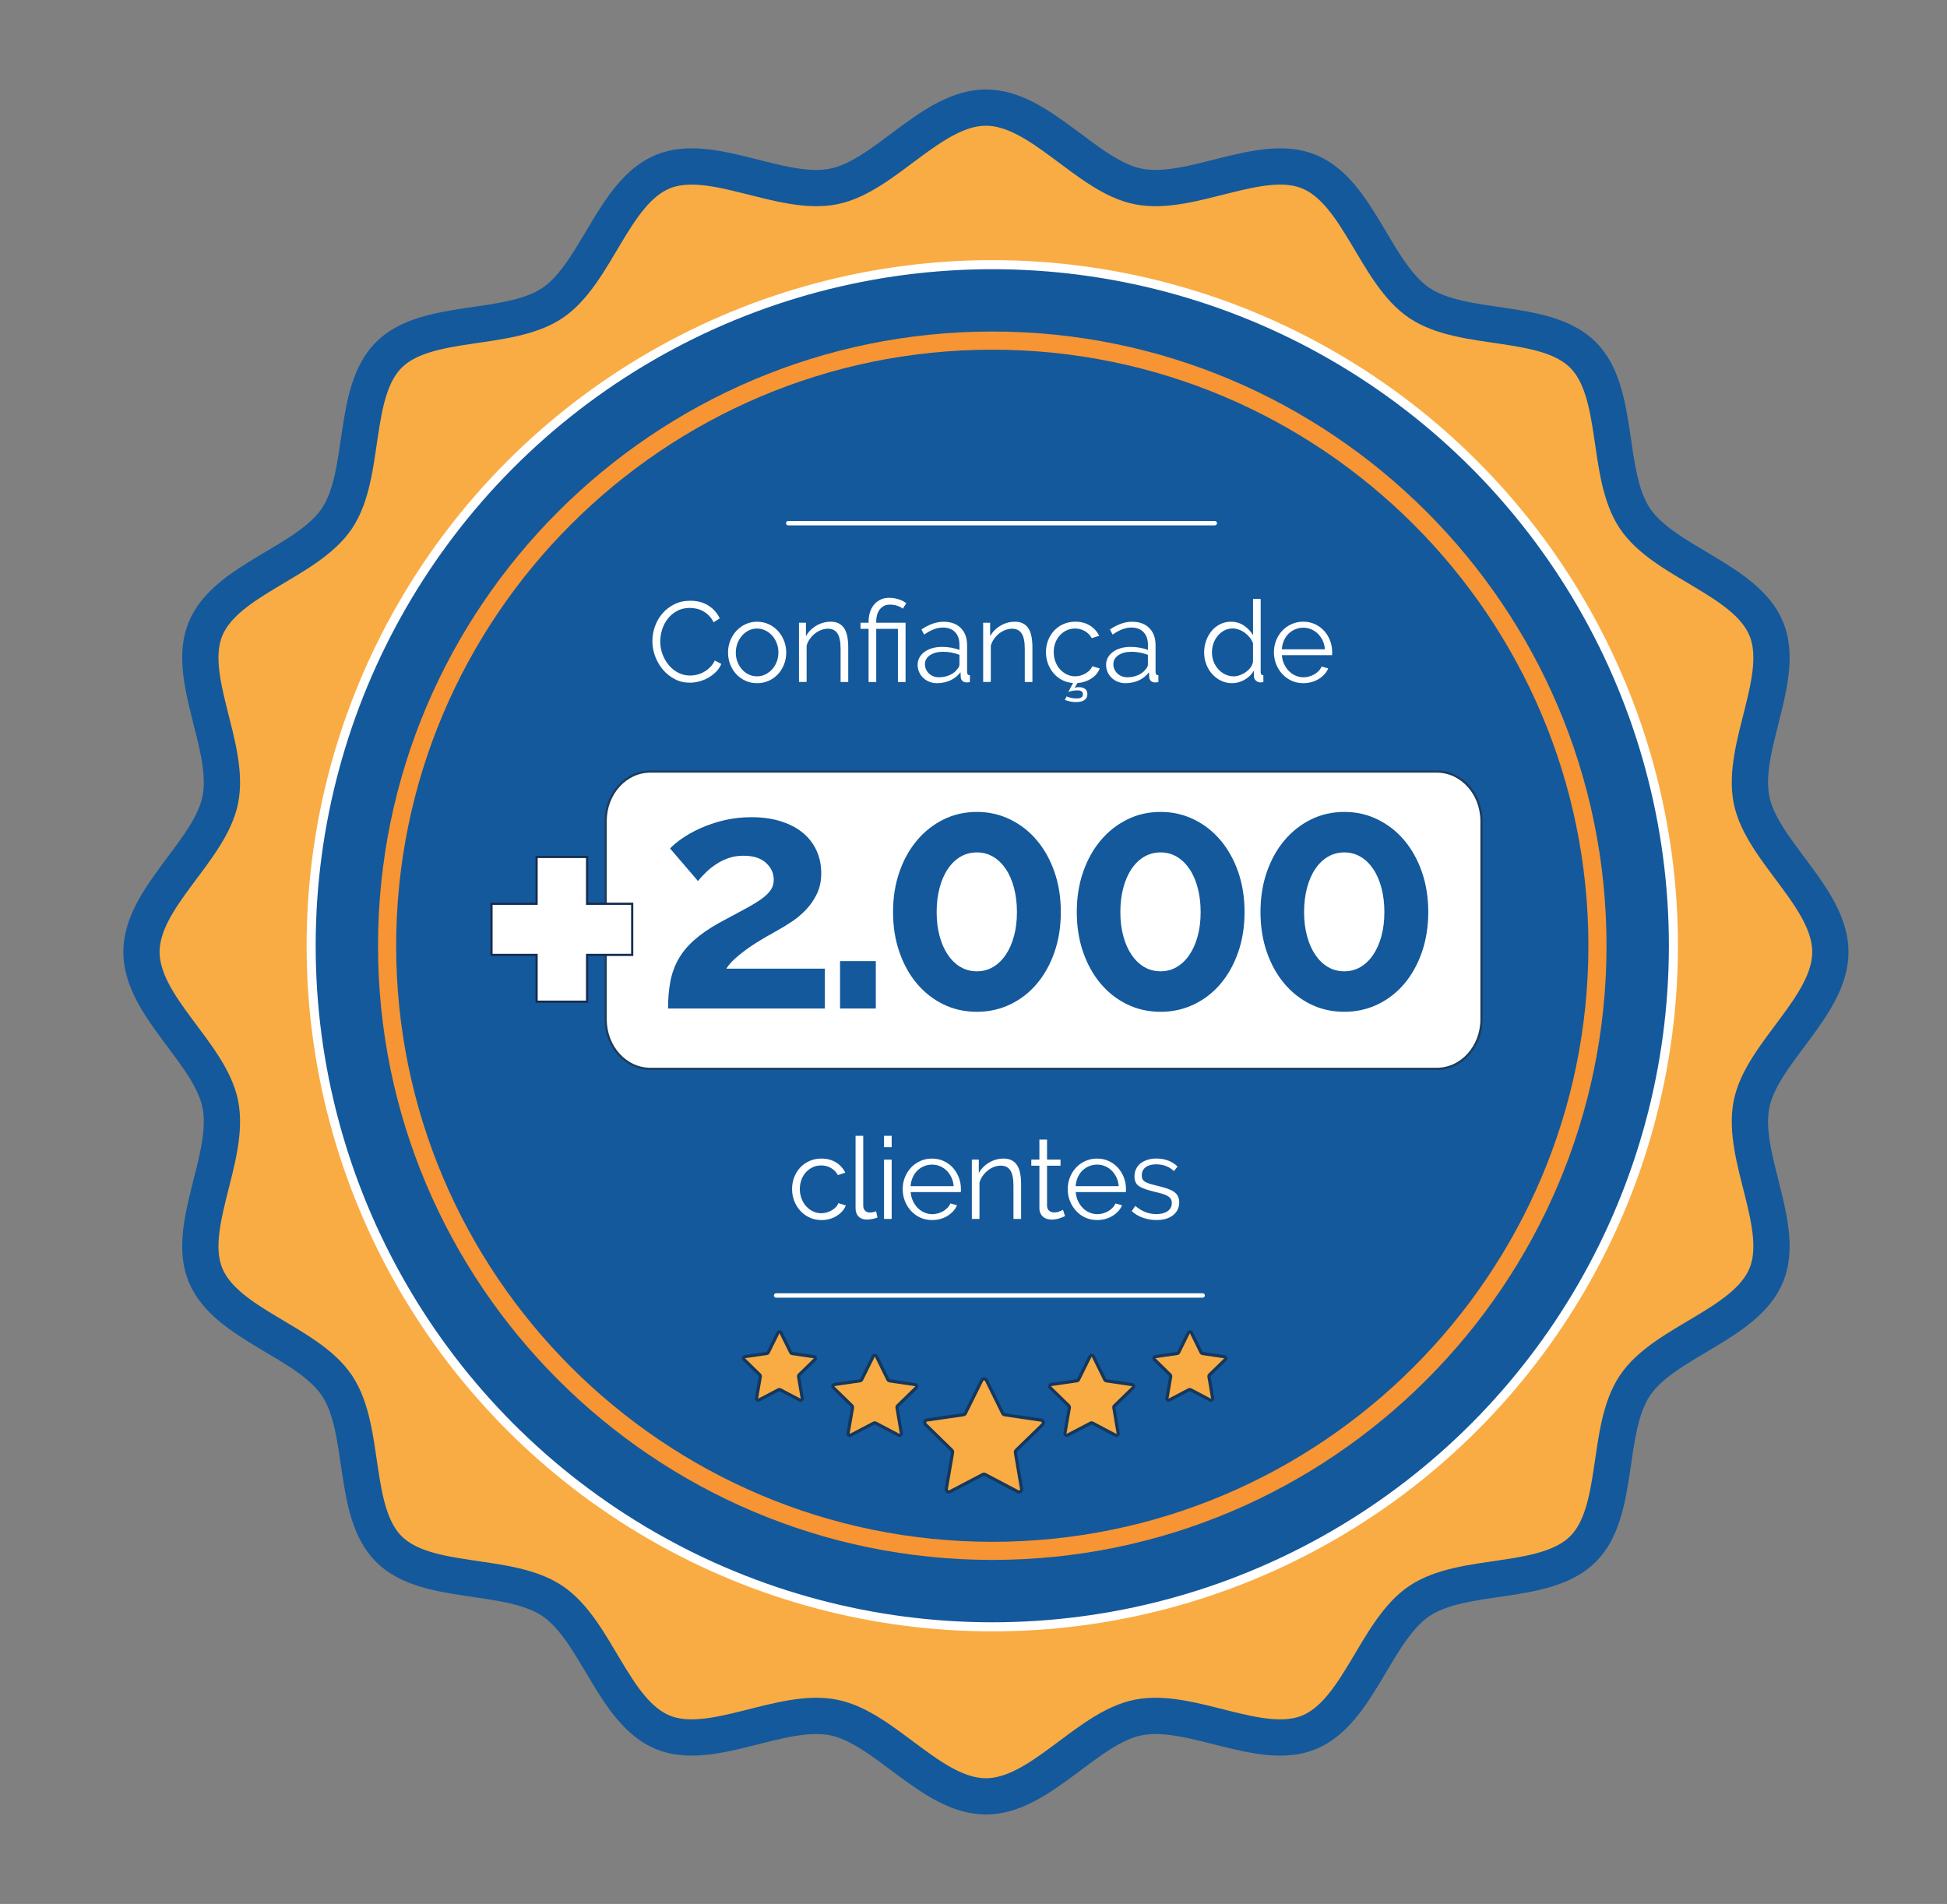 <svg xmlns="http://www.w3.org/2000/svg" xmlns:xlink="http://www.w3.org/1999/xlink" id="Layer_1" x="0px" y="0px" viewBox="0 0 608.68 595.28" style="enable-background:new 0 0 608.68 595.28;" xml:space="preserve"><rect x="0" y="0" width="608.68" height="595.28" fill="#808080" stroke="none"/><style type="text/css">	.st0{fill:#F9AC43;}	.st1{fill:none;stroke:#14599B;stroke-width:11.339;stroke-miterlimit:10;}	.st2{fill:#14599B;stroke:#FFFFFF;stroke-width:2.835;stroke-miterlimit:10;}	.st3{fill-rule:evenodd;clip-rule:evenodd;fill:#FFFFFF;}	.st4{fill:none;stroke:#1B3D5F;stroke-width:0.686;stroke-miterlimit:8;}	.st5{fill:#F79433;}	.st6{fill:none;stroke:#FFFFFF;stroke-width:2.126;stroke-miterlimit:10;}	.st7{fill:#F9AC43;stroke:#14375E;stroke-width:0.992;stroke-miterlimit:10;}	.st8{clip-path:url(#SVGID_00000037656575288919216730000007197204544292393615_);}	.st9{fill:#FFFFFF;}	.st10{clip-path:url(#SVGID_00000160189747136281399390000012054282927106548384_);}	.st11{clip-path:url(#SVGID_00000083074977506054830600000000971399992749452935_);}	.st12{clip-path:url(#SVGID_00000033338327992063952360000010427577630682681002_);}	.st13{clip-path:url(#SVGID_00000174575567125587590490000001191042055561965205_);}	.st14{fill:#13599B;}			.st15{clip-path:url(#SVGID_00000090258249505908649240000012212666524892349574_);fill-rule:evenodd;clip-rule:evenodd;fill:#FFFFFF;}			.st16{clip-path:url(#SVGID_00000090258249505908649240000012212666524892349574_);fill:none;stroke:#162C51;stroke-width:0.686;stroke-miterlimit:8;}	.st17{clip-path:url(#SVGID_00000090258249505908649240000012212666524892349574_);}			.st18{clip-path:url(#SVGID_00000167366286685304802940000007114204424423925376_);fill:none;stroke:#FFFFFF;stroke-width:1.371;stroke-linecap:round;stroke-miterlimit:8;}	.st19{clip-path:url(#SVGID_00000167366286685304802940000007114204424423925376_);}			.st20{clip-path:url(#SVGID_00000036950782665588827000000009166466083407570582_);fill:none;stroke:#FFFFFF;stroke-width:1.371;stroke-linecap:round;stroke-miterlimit:8;}</style><g>	<path class="st0" d="M572.22,297.64c0,16.96-21.48,31.59-24.66,47.62c-3.27,16.52,10.92,38.24,4.62,53.43  c-6.41,15.46-31.87,20.76-41.07,34.5c-9.27,13.85-4.48,39.38-16.22,51.12c-11.74,11.74-37.27,6.95-51.12,16.22  c-13.74,9.2-19.04,34.66-34.5,41.07c-15.2,6.3-36.91-7.89-53.43-4.62c-16.03,3.17-30.66,24.66-47.62,24.66  c-16.96,0-31.59-21.48-47.62-24.66c-16.52-3.27-38.24,10.92-53.43,4.62c-15.46-6.41-20.76-31.87-34.5-41.07  c-13.85-9.27-39.38-4.48-51.12-16.22c-11.74-11.74-6.95-37.27-16.22-51.12c-9.2-13.74-34.66-19.04-41.07-34.5  c-6.3-15.2,7.89-36.91,4.62-53.43c-3.17-16.03-24.66-30.66-24.66-47.62c0-16.96,21.48-31.59,24.66-47.62  c3.27-16.52-10.92-38.24-4.62-53.43c6.41-15.46,31.87-20.76,41.07-34.5c9.27-13.85,4.48-39.38,16.22-51.12  c11.74-11.74,37.27-6.95,51.12-16.22c13.74-9.2,19.04-34.66,34.5-41.07c15.2-6.3,36.91,7.89,53.43,4.62  c16.03-3.17,30.66-24.66,47.62-24.66c16.96,0,31.59,21.48,47.62,24.66c16.52,3.27,38.24-10.92,53.43-4.62  c15.46,6.41,20.76,31.87,34.5,41.07c13.85,9.27,39.38,4.48,51.12,16.22c11.74,11.74,6.95,37.27,16.22,51.12  c9.2,13.74,34.66,19.04,41.07,34.5c6.3,15.2-7.89,36.91-4.62,53.43C550.73,266.04,572.22,280.68,572.22,297.64z"></path>	<path class="st1" d="M572.22,297.64c0,16.96-21.48,31.59-24.66,47.62c-3.27,16.52,10.92,38.24,4.62,53.43  c-6.41,15.46-31.87,20.76-41.07,34.5c-9.27,13.85-4.48,39.38-16.22,51.12c-11.74,11.74-37.27,6.95-51.12,16.22  c-13.74,9.2-19.04,34.66-34.5,41.07c-15.2,6.3-36.91-7.89-53.43-4.62c-16.03,3.17-30.66,24.66-47.62,24.66  c-16.96,0-31.59-21.48-47.62-24.66c-16.52-3.27-38.24,10.92-53.43,4.62c-15.46-6.41-20.76-31.87-34.5-41.07  c-13.85-9.27-39.38-4.48-51.12-16.22c-11.74-11.74-6.95-37.27-16.22-51.12c-9.2-13.74-34.66-19.04-41.07-34.5  c-6.3-15.2,7.89-36.91,4.62-53.43c-3.17-16.03-24.66-30.66-24.66-47.62c0-16.96,21.48-31.59,24.66-47.62  c3.27-16.52-10.92-38.24-4.62-53.43c6.41-15.46,31.87-20.76,41.07-34.5c9.27-13.85,4.48-39.38,16.22-51.12  c11.74-11.74,37.27-6.95,51.12-16.22c13.74-9.2,19.04-34.66,34.5-41.07c15.2-6.3,36.91,7.89,53.43,4.62  c16.03-3.17,30.66-24.66,47.62-24.66c16.96,0,31.59,21.48,47.62,24.66c16.52,3.27,38.24-10.92,53.43-4.62  c15.46,6.41,20.76,31.87,34.5,41.07c13.85,9.27,39.38,4.48,51.12,16.22c11.74,11.74,6.95,37.27,16.22,51.12  c9.2,13.74,34.66,19.04,41.07,34.5c6.3,15.2-7.89,36.91-4.62,53.43C550.73,266.04,572.22,280.68,572.22,297.64z"></path></g><circle class="st2" cx="310.21" cy="295.69" r="212.94"></circle><g>	<path class="st3" d="M189.34,256.72c0-8.56,6.25-15.49,13.97-15.49h245.87c7.72,0,13.97,6.94,13.97,15.49v61.97  c0,8.56-6.25,15.49-13.97,15.49H203.31c-7.72,0-13.97-6.94-13.97-15.49V256.72z"></path>	<path class="st4" d="M189.34,256.72c0-8.56,6.25-15.49,13.97-15.49h245.87c7.72,0,13.97,6.94,13.97,15.49v61.97  c0,8.56-6.25,15.49-13.97,15.49H203.31c-7.72,0-13.97-6.94-13.97-15.49V256.72z"></path></g><path class="st5" d="M310.21,487.71c-105.88,0-192.03-86.14-192.03-192.03c0-105.88,86.14-192.03,192.03-192.03 s192.03,86.14,192.03,192.03C502.24,401.57,416.1,487.71,310.21,487.71z M310.21,109.33c-102.76,0-186.36,83.6-186.36,186.36 c0,102.76,83.6,186.36,186.36,186.36s186.36-83.6,186.36-186.36C496.57,192.93,412.97,109.33,310.21,109.33z"></path><line class="st6" x1="1030.34" y1="422.64" x2="1169.87" y2="422.64"></line><g>	<path class="st7" d="M318.18,466.37L308,461.01c-0.24-0.13-0.53-0.13-0.77,0l-10.19,5.34c-0.61,0.32-1.32-0.2-1.2-0.87l1.96-11.34  c0.05-0.27-0.04-0.54-0.24-0.73l-8.23-8.04c-0.49-0.48-0.22-1.31,0.46-1.41l11.39-1.64c0.27-0.04,0.5-0.21,0.62-0.45l5.11-10.31  c0.3-0.61,1.18-0.61,1.48,0l5.08,10.32c0.12,0.24,0.35,0.41,0.62,0.45l11.38,1.67c0.68,0.1,0.95,0.93,0.46,1.41l-8.25,8.02  c-0.2,0.19-0.28,0.46-0.24,0.73l1.93,11.34C319.5,466.18,318.79,466.69,318.18,466.37z"></path>	<path class="st7" d="M280.92,448.71l-7.19-3.79c-0.17-0.09-0.37-0.09-0.54,0l-7.2,3.77c-0.43,0.22-0.93-0.14-0.85-0.62l1.39-8.01  c0.03-0.19-0.03-0.38-0.17-0.52l-5.82-5.68c-0.35-0.34-0.15-0.93,0.33-1l8.05-1.16c0.19-0.03,0.36-0.15,0.44-0.32l3.61-7.29  c0.22-0.43,0.84-0.43,1.05,0l3.59,7.3c0.08,0.17,0.25,0.29,0.44,0.32l8.05,1.18c0.48,0.07,0.67,0.66,0.32,1l-5.83,5.67  c-0.14,0.13-0.2,0.33-0.17,0.52l1.36,8.02C281.86,448.57,281.35,448.94,280.92,448.71z"></path>	<path class="st7" d="M348.71,448.71l-7.19-3.79c-0.17-0.09-0.37-0.09-0.54,0l-7.2,3.77c-0.43,0.22-0.93-0.14-0.85-0.62l1.39-8.01  c0.03-0.19-0.03-0.38-0.17-0.52l-5.82-5.68c-0.35-0.34-0.15-0.93,0.33-1l8.05-1.16c0.19-0.03,0.36-0.15,0.44-0.32l3.61-7.29  c0.22-0.43,0.84-0.43,1.05,0l3.59,7.3c0.08,0.17,0.25,0.29,0.44,0.32l8.05,1.18c0.48,0.07,0.67,0.66,0.32,1l-5.83,5.67  c-0.14,0.13-0.2,0.33-0.17,0.52l1.36,8.02C349.64,448.57,349.14,448.94,348.71,448.71z"></path>	<path class="st7" d="M250.06,437.74l-6.17-3.25c-0.15-0.08-0.32-0.08-0.47,0l-6.18,3.24c-0.37,0.19-0.8-0.12-0.73-0.53l1.19-6.87  c0.03-0.16-0.03-0.33-0.14-0.44l-4.99-4.88c-0.3-0.29-0.13-0.8,0.28-0.86l6.91-0.99c0.16-0.02,0.3-0.13,0.38-0.27l3.1-6.25  c0.18-0.37,0.72-0.37,0.9,0l3.08,6.26c0.07,0.15,0.21,0.25,0.38,0.27l6.9,1.01c0.41,0.06,0.58,0.57,0.28,0.86l-5,4.86  c-0.12,0.12-0.17,0.28-0.14,0.44l1.17,6.88C250.86,437.62,250.43,437.93,250.06,437.74z"></path>	<path class="st7" d="M378.36,437.74l-6.17-3.25c-0.15-0.08-0.32-0.08-0.47,0l-6.18,3.24c-0.37,0.19-0.8-0.12-0.73-0.53l1.19-6.87  c0.03-0.16-0.03-0.33-0.14-0.44l-4.99-4.88c-0.3-0.29-0.13-0.8,0.28-0.86l6.91-0.99c0.16-0.02,0.3-0.13,0.38-0.27l3.1-6.25  c0.18-0.37,0.72-0.37,0.9,0l3.08,6.26c0.07,0.15,0.21,0.25,0.38,0.27l6.9,1.01c0.41,0.06,0.58,0.57,0.28,0.86l-5,4.86  c-0.12,0.12-0.17,0.28-0.14,0.44l1.17,6.88C379.16,437.62,378.73,437.93,378.36,437.74z"></path></g><g>	<defs>		<rect id="SVGID_1_" x="142.42" y="162.12" width="371.46" height="249.16"></rect>	</defs>	<clipPath id="SVGID_00000176020139897641390270000005749728373235630496_">		<use xlink:href="#SVGID_1_" style="overflow:visible;"></use>	</clipPath>	<g style="clip-path:url(#SVGID_00000176020139897641390270000005749728373235630496_);">		<path class="st9" d="M203.95,200.43c0-1.52,0.26-3.03,0.79-4.54c0.53-1.51,1.29-2.85,2.3-4.04c1.01-1.19,2.25-2.15,3.73-2.9   c1.48-0.75,3.15-1.12,5.03-1.12c2.23,0,4.13,0.51,5.71,1.53c1.58,1.02,2.75,2.35,3.5,3.99l-1.93,1.21   c-0.4-0.83-0.88-1.53-1.46-2.1c-0.57-0.57-1.19-1.03-1.85-1.39s-1.33-0.61-2.04-0.77c-0.7-0.15-1.39-0.23-2.07-0.23   c-1.5,0-2.82,0.31-3.97,0.93c-1.15,0.62-2.12,1.42-2.9,2.42s-1.38,2.12-1.78,3.36c-0.4,1.25-0.6,2.51-0.6,3.79   c0,1.4,0.24,2.74,0.72,4.02c0.48,1.28,1.14,2.41,1.97,3.4c0.83,0.98,1.82,1.77,2.95,2.35c1.14,0.58,2.37,0.87,3.71,0.87   c0.7,0,1.42-0.09,2.16-0.27c0.74-0.18,1.45-0.46,2.14-0.85c0.69-0.39,1.33-0.88,1.92-1.46c0.58-0.58,1.08-1.29,1.48-2.12   l2.04,1.07c-0.4,0.95-0.96,1.79-1.69,2.51c-0.73,0.72-1.54,1.33-2.43,1.83c-0.89,0.5-1.83,0.88-2.83,1.14   c-1,0.26-1.97,0.39-2.93,0.39c-1.71,0-3.28-0.38-4.71-1.14c-1.43-0.76-2.66-1.75-3.69-2.97s-1.83-2.61-2.41-4.16   C204.24,203.63,203.95,202.04,203.95,200.43z"></path>		<path class="st9" d="M236.68,213.6c-1.33,0-2.55-0.26-3.66-0.77c-1.1-0.51-2.06-1.2-2.87-2.08c-0.81-0.88-1.44-1.9-1.88-3.06   c-0.45-1.16-0.67-2.38-0.67-3.67c0-1.3,0.23-2.54,0.69-3.7c0.46-1.16,1.09-2.18,1.9-3.06c0.81-0.88,1.76-1.58,2.87-2.1   s2.31-0.78,3.62-0.78s2.53,0.26,3.64,0.78c1.11,0.52,2.07,1.22,2.88,2.1s1.44,1.9,1.9,3.06c0.46,1.16,0.69,2.4,0.69,3.7   c0,1.28-0.22,2.5-0.67,3.67c-0.45,1.16-1.07,2.18-1.88,3.06c-0.81,0.88-1.77,1.57-2.88,2.08   C239.24,213.34,238.01,213.6,236.68,213.6z M230.03,204.06c0,1.04,0.18,2.01,0.53,2.9c0.35,0.89,0.83,1.67,1.42,2.35   s1.3,1.2,2.11,1.58c0.81,0.38,1.67,0.57,2.58,0.57c0.91,0,1.78-0.2,2.58-0.59s1.52-0.93,2.13-1.6c0.61-0.68,1.09-1.46,1.44-2.37   c0.35-0.9,0.53-1.87,0.53-2.92c0-1.02-0.18-1.99-0.53-2.9c-0.35-0.91-0.83-1.71-1.44-2.38c-0.61-0.68-1.32-1.21-2.13-1.6   s-1.67-0.59-2.58-0.59c-0.91,0-1.77,0.2-2.57,0.59c-0.8,0.39-1.5,0.93-2.11,1.62c-0.61,0.69-1.09,1.49-1.44,2.4   C230.21,202.04,230.03,203.01,230.03,204.06z"></path>		<path class="st9" d="M265.18,213.24h-2.39v-10.36c0-2.21-0.32-3.81-0.97-4.81c-0.65-1-1.63-1.5-2.97-1.5   c-0.7,0-1.41,0.13-2.11,0.39c-0.7,0.26-1.35,0.63-1.95,1.1s-1.13,1.04-1.6,1.69c-0.47,0.65-0.81,1.36-1.02,2.12v11.35h-2.39V194.7   h2.18v4.2c0.75-1.35,1.82-2.44,3.22-3.27c1.39-0.83,2.91-1.25,4.55-1.25c1.01,0,1.86,0.19,2.57,0.57c0.7,0.38,1.26,0.91,1.69,1.6   c0.42,0.69,0.73,1.53,0.91,2.53s0.28,2.1,0.28,3.31V213.24z"></path>		<path class="st9" d="M271.55,196.62h-2.53v-1.92h2.53v-0.5c0-0.85,0.12-1.72,0.37-2.6c0.25-0.88,0.63-1.66,1.16-2.35   c0.53-0.69,1.2-1.25,2.02-1.69c0.82-0.44,1.79-0.66,2.92-0.66c0.63,0,1.23,0.06,1.79,0.18c0.56,0.12,1.07,0.26,1.53,0.43   s0.85,0.35,1.18,0.55c0.33,0.2,0.6,0.37,0.81,0.52l-1.09,1.74c-0.4-0.36-0.96-0.66-1.69-0.91s-1.52-0.37-2.39-0.37   c-0.75,0-1.39,0.15-1.92,0.46c-0.53,0.31-0.96,0.7-1.3,1.17c-0.34,0.47-0.59,1.02-0.76,1.64c-0.16,0.62-0.25,1.22-0.25,1.82v0.57   h9.17v18.54h-2.39v-16.62h-6.78v16.62h-2.39V196.62z"></path>		<path class="st9" d="M292.95,213.6c-0.87,0-1.67-0.15-2.41-0.44s-1.38-0.71-1.93-1.23c-0.55-0.52-0.98-1.13-1.28-1.83   c-0.3-0.7-0.46-1.45-0.46-2.26s0.19-1.55,0.56-2.24c0.37-0.69,0.9-1.28,1.58-1.78s1.49-0.88,2.43-1.16   c0.94-0.27,1.97-0.41,3.09-0.41c0.94,0,1.89,0.08,2.85,0.25s1.82,0.4,2.57,0.71v-1.67c0-1.64-0.46-2.94-1.37-3.9   c-0.91-0.96-2.18-1.44-3.8-1.44c-0.94,0-1.9,0.19-2.88,0.57c-0.98,0.38-1.98,0.93-2.99,1.64l-0.84-1.6   c2.37-1.61,4.66-2.42,6.89-2.42c2.3,0,4.1,0.65,5.41,1.96c1.31,1.31,1.97,3.11,1.97,5.41v8.36c0,0.66,0.29,1,0.88,1v2.14   c-0.4,0.07-0.7,0.11-0.91,0.11c-0.61,0-1.08-0.15-1.42-0.46c-0.34-0.31-0.52-0.74-0.54-1.28l-0.07-1.46   c-0.84,1.12-1.9,1.97-3.18,2.56C295.81,213.3,294.43,213.6,292.95,213.6z M293.52,211.75c1.24,0,2.38-0.24,3.43-0.71   c1.04-0.47,1.83-1.1,2.37-1.89c0.21-0.21,0.37-0.44,0.47-0.69c0.11-0.25,0.16-0.48,0.16-0.69v-3.03c-0.8-0.31-1.62-0.55-2.48-0.71   c-0.86-0.17-1.73-0.25-2.62-0.25c-1.69,0-3.06,0.36-4.11,1.07s-1.58,1.65-1.58,2.81c0,0.57,0.11,1.1,0.33,1.6   c0.22,0.5,0.53,0.93,0.91,1.3c0.39,0.37,0.85,0.66,1.39,0.87C292.33,211.64,292.91,211.75,293.52,211.75z"></path>		<path class="st9" d="M322.76,213.24h-2.39v-10.36c0-2.21-0.32-3.81-0.97-4.81c-0.65-1-1.63-1.5-2.97-1.5   c-0.7,0-1.41,0.13-2.11,0.39c-0.7,0.26-1.35,0.63-1.95,1.1s-1.13,1.04-1.6,1.69c-0.47,0.65-0.81,1.36-1.02,2.12v11.35h-2.39V194.7   h2.18v4.2c0.75-1.35,1.82-2.44,3.22-3.27c1.39-0.83,2.91-1.25,4.55-1.25c1.01,0,1.86,0.19,2.57,0.57c0.7,0.38,1.26,0.91,1.69,1.6   c0.42,0.69,0.73,1.53,0.91,2.53s0.28,2.1,0.28,3.31V213.24z"></path>		<path class="st9" d="M333.45,217.73c0.33,0.17,0.77,0.31,1.34,0.44c0.56,0.13,1.15,0.2,1.76,0.2c1.34,0,2-0.42,2-1.25   c0-0.48-0.16-0.81-0.47-1c-0.32-0.19-0.74-0.28-1.28-0.28c-0.49,0-1.01,0.05-1.55,0.16c-0.54,0.11-0.96,0.22-1.27,0.34l1.48-2.78   c-1.24-0.1-2.38-0.41-3.41-0.94c-1.03-0.53-1.92-1.24-2.67-2.12s-1.33-1.88-1.76-3.01c-0.42-1.13-0.63-2.32-0.63-3.58   c0-1.3,0.22-2.54,0.67-3.7c0.44-1.16,1.07-2.18,1.88-3.04c0.81-0.87,1.78-1.55,2.9-2.05s2.37-0.75,3.73-0.75   c1.73,0,3.25,0.4,4.54,1.19c1.29,0.8,2.26,1.87,2.92,3.22l-2.32,0.75c-0.52-0.95-1.24-1.69-2.16-2.22   c-0.93-0.53-1.95-0.8-3.08-0.8c-0.94,0-1.81,0.19-2.62,0.57c-0.81,0.38-1.51,0.9-2.11,1.55c-0.6,0.65-1.07,1.43-1.41,2.33   c-0.34,0.9-0.51,1.89-0.51,2.95c0,1.04,0.18,2.03,0.53,2.95c0.35,0.93,0.83,1.73,1.44,2.4s1.32,1.21,2.13,1.6s1.67,0.59,2.58,0.59   c0.59,0,1.17-0.08,1.74-0.25s1.11-0.4,1.6-0.69c0.49-0.3,0.91-0.63,1.27-1.01c0.35-0.38,0.6-0.78,0.74-1.21l2.35,0.71   c-0.49,1.28-1.37,2.33-2.64,3.15c-1.27,0.82-2.71,1.29-4.32,1.41l-0.91,1.5c0.21-0.1,0.44-0.15,0.69-0.18   c0.25-0.02,0.46-0.04,0.65-0.04c0.82,0,1.47,0.18,1.95,0.55c0.48,0.37,0.72,0.91,0.72,1.62c0,0.81-0.3,1.42-0.91,1.85   s-1.5,0.64-2.67,0.64c-0.68,0-1.31-0.07-1.9-0.2c-0.59-0.13-1.11-0.29-1.58-0.48L333.45,217.73z"></path>		<path class="st9" d="M351.87,213.6c-0.87,0-1.67-0.15-2.41-0.44s-1.38-0.71-1.93-1.23c-0.55-0.52-0.98-1.13-1.28-1.83   c-0.3-0.7-0.46-1.45-0.46-2.26s0.19-1.55,0.56-2.24c0.37-0.69,0.9-1.28,1.58-1.78s1.49-0.88,2.43-1.16   c0.94-0.27,1.97-0.41,3.09-0.41c0.94,0,1.89,0.08,2.85,0.25s1.82,0.4,2.57,0.71v-1.67c0-1.64-0.46-2.94-1.37-3.9   c-0.91-0.96-2.18-1.44-3.8-1.44c-0.94,0-1.9,0.19-2.88,0.57c-0.98,0.38-1.98,0.93-2.99,1.64l-0.84-1.6   c2.37-1.61,4.66-2.42,6.89-2.42c2.3,0,4.1,0.65,5.41,1.96c1.31,1.31,1.97,3.11,1.97,5.41v8.36c0,0.66,0.29,1,0.88,1v2.14   c-0.4,0.07-0.7,0.11-0.91,0.11c-0.61,0-1.08-0.15-1.42-0.46c-0.34-0.31-0.52-0.74-0.54-1.28l-0.07-1.46   c-0.84,1.12-1.9,1.97-3.18,2.56C354.72,213.3,353.34,213.6,351.87,213.6z M352.43,211.75c1.24,0,2.38-0.24,3.43-0.71   c1.04-0.47,1.83-1.1,2.37-1.89c0.21-0.21,0.37-0.44,0.47-0.69c0.11-0.25,0.16-0.48,0.16-0.69v-3.03c-0.8-0.31-1.62-0.55-2.48-0.71   c-0.86-0.17-1.73-0.25-2.62-0.25c-1.69,0-3.06,0.36-4.11,1.07s-1.58,1.65-1.58,2.81c0,0.57,0.11,1.1,0.33,1.6   c0.22,0.5,0.53,0.93,0.91,1.3c0.39,0.37,0.85,0.66,1.39,0.87C351.25,211.64,351.82,211.75,352.43,211.75z"></path>		<path class="st9" d="M385.19,213.6c-1.26,0-2.44-0.27-3.51-0.8c-1.08-0.53-2-1.24-2.78-2.12c-0.77-0.88-1.38-1.89-1.81-3.04   c-0.43-1.15-0.65-2.35-0.65-3.61c0-1.3,0.21-2.54,0.63-3.72c0.42-1.17,1-2.2,1.74-3.08c0.74-0.88,1.62-1.57,2.64-2.08   c1.02-0.51,2.14-0.77,3.36-0.77c1.55,0,2.92,0.41,4.11,1.23s2.13,1.81,2.81,2.97v-11.32h2.39v22.85c0,0.66,0.28,1,0.84,1v2.14   c-0.35,0.07-0.63,0.11-0.84,0.11c-0.56,0-1.05-0.18-1.48-0.55c-0.42-0.37-0.63-0.81-0.63-1.33v-1.82   c-0.73,1.21-1.71,2.17-2.95,2.88C387.81,213.24,386.52,213.6,385.19,213.6z M385.72,211.46c0.59,0,1.21-0.12,1.88-0.36   c0.67-0.24,1.29-0.56,1.88-0.98c0.58-0.41,1.08-0.9,1.49-1.46c0.41-0.56,0.66-1.16,0.75-1.8v-5.73c-0.23-0.64-0.57-1.24-1.02-1.8   c-0.45-0.56-0.96-1.05-1.53-1.48s-1.19-0.76-1.85-1c-0.66-0.24-1.3-0.36-1.93-0.36c-0.98,0-1.88,0.21-2.67,0.64   c-0.8,0.43-1.48,0.99-2.06,1.69c-0.57,0.7-1.01,1.5-1.32,2.4c-0.3,0.9-0.46,1.83-0.46,2.78c0,1,0.18,1.95,0.53,2.85   c0.35,0.9,0.83,1.69,1.44,2.37s1.33,1.22,2.16,1.62C383.86,211.26,384.75,211.46,385.72,211.46z"></path>		<path class="st9" d="M407.44,213.6c-1.33,0-2.56-0.26-3.67-0.77c-1.11-0.51-2.08-1.21-2.9-2.1c-0.82-0.89-1.46-1.92-1.92-3.08   c-0.46-1.16-0.69-2.41-0.69-3.74c0-1.3,0.23-2.53,0.69-3.68c0.46-1.15,1.09-2.16,1.9-3.03c0.81-0.87,1.78-1.55,2.9-2.06   c1.12-0.51,2.34-0.77,3.66-0.77c1.34,0,2.56,0.26,3.67,0.77c1.11,0.51,2.07,1.21,2.86,2.08c0.8,0.88,1.42,1.89,1.86,3.03   c0.45,1.14,0.67,2.35,0.67,3.63c0,0.19,0,0.38,0,0.57c0,0.19-0.01,0.32-0.04,0.39h-15.68c0.07,1,0.3,1.92,0.69,2.76   s0.88,1.57,1.49,2.19c0.61,0.62,1.31,1.1,2.09,1.44c0.78,0.34,1.62,0.52,2.51,0.52c0.59,0,1.17-0.08,1.76-0.25   c0.59-0.17,1.12-0.39,1.62-0.68s0.94-0.63,1.34-1.05c0.4-0.41,0.7-0.87,0.91-1.37l2.07,0.57c-0.28,0.69-0.68,1.31-1.2,1.87   c-0.52,0.56-1.11,1.04-1.79,1.46c-0.68,0.42-1.43,0.74-2.25,0.96C409.18,213.49,408.33,213.6,407.44,213.6z M414.19,202.99   c-0.07-1-0.3-1.9-0.69-2.72c-0.39-0.82-0.88-1.52-1.48-2.12c-0.6-0.59-1.29-1.06-2.07-1.39c-0.79-0.33-1.62-0.5-2.51-0.5   s-1.73,0.17-2.53,0.5c-0.8,0.33-1.49,0.8-2.09,1.39c-0.6,0.59-1.08,1.31-1.44,2.14c-0.36,0.83-0.58,1.73-0.65,2.71H414.19z"></path>	</g></g><g>	<defs>		<polygon id="SVGID_00000074439679238549725260000012840586960019336849_" points="140.46,411.29 511.92,411.29 511.92,162.12    140.46,162.12 140.46,411.29   "></polygon>	</defs>	<clipPath id="SVGID_00000114037082504414021940000002507494815697120385_">		<use xlink:href="#SVGID_00000074439679238549725260000012840586960019336849_" style="overflow:visible;"></use>	</clipPath>	<g style="clip-path:url(#SVGID_00000114037082504414021940000002507494815697120385_);">		<defs>			<rect id="SVGID_00000078025972488024214660000005102035351975287219_" x="140.46" y="162.12" width="371.46" height="249.16"></rect>		</defs>		<clipPath id="SVGID_00000088824273446175294520000015316956363022961284_">			<use xlink:href="#SVGID_00000078025972488024214660000005102035351975287219_" style="overflow:visible;"></use>		</clipPath>		<g style="clip-path:url(#SVGID_00000088824273446175294520000015316956363022961284_);">			<path class="st9" d="M247.62,371.77c0-1.3,0.22-2.54,0.67-3.7c0.44-1.16,1.07-2.18,1.88-3.04c0.81-0.87,1.78-1.55,2.9-2.05    c1.12-0.5,2.37-0.75,3.73-0.75c1.73,0,3.25,0.4,4.54,1.19c1.29,0.8,2.26,1.87,2.92,3.22l-2.32,0.75    c-0.52-0.95-1.24-1.69-2.16-2.22s-1.95-0.8-3.08-0.8c-0.94,0-1.81,0.19-2.62,0.57c-0.81,0.38-1.51,0.9-2.11,1.55    s-1.07,1.43-1.41,2.33c-0.34,0.9-0.51,1.89-0.51,2.95c0,1.04,0.18,2.03,0.53,2.96c0.35,0.92,0.83,1.73,1.44,2.4    c0.61,0.68,1.32,1.21,2.13,1.6s1.67,0.59,2.58,0.59c0.59,0,1.17-0.08,1.74-0.25c0.57-0.17,1.11-0.4,1.6-0.69s0.91-0.63,1.27-1.01    s0.6-0.78,0.74-1.21l2.35,0.71c-0.26,0.66-0.63,1.28-1.12,1.83s-1.07,1.04-1.74,1.46c-0.67,0.42-1.41,0.74-2.21,0.96    c-0.81,0.23-1.65,0.34-2.51,0.34c-1.33,0-2.57-0.25-3.69-0.76s-2.1-1.21-2.92-2.1c-0.82-0.89-1.46-1.92-1.92-3.08    C247.85,374.35,247.62,373.1,247.62,371.77z"></path>			<path class="st9" d="M267.48,355.11h2.39v21.78c0,0.69,0.19,1.23,0.56,1.62c0.38,0.39,0.9,0.59,1.58,0.59    c0.26,0,0.56-0.04,0.91-0.11c0.35-0.07,0.68-0.17,0.98-0.29l0.42,1.96c-0.45,0.19-0.99,0.34-1.63,0.46    c-0.65,0.12-1.2,0.18-1.67,0.18c-1.1,0-1.97-0.31-2.6-0.94c-0.63-0.63-0.95-1.51-0.95-2.65V355.11z"></path>			<path class="st9" d="M276.37,358.67v-3.56h2.39v3.56H276.37z M276.37,381.1v-18.54h2.39v18.54H276.37z"></path>			<path class="st9" d="M291.38,381.45c-1.33,0-2.56-0.25-3.67-0.76c-1.11-0.51-2.08-1.21-2.9-2.1c-0.82-0.89-1.46-1.92-1.92-3.08    c-0.46-1.16-0.69-2.41-0.69-3.74c0-1.3,0.23-2.53,0.69-3.68c0.46-1.15,1.09-2.16,1.9-3.03c0.81-0.87,1.78-1.55,2.9-2.06    s2.34-0.77,3.66-0.77c1.34,0,2.56,0.25,3.67,0.77c1.11,0.51,2.07,1.2,2.86,2.08s1.42,1.89,1.86,3.03    c0.45,1.14,0.67,2.35,0.67,3.63c0,0.19,0,0.38,0,0.57c0,0.19-0.01,0.32-0.04,0.39H284.7c0.07,1,0.3,1.92,0.69,2.76    c0.39,0.84,0.88,1.57,1.49,2.19c0.61,0.62,1.31,1.1,2.09,1.44c0.78,0.34,1.62,0.52,2.51,0.52c0.59,0,1.17-0.08,1.76-0.25    s1.12-0.39,1.62-0.68c0.49-0.28,0.94-0.63,1.34-1.05c0.4-0.42,0.7-0.87,0.91-1.37l2.07,0.57c-0.28,0.69-0.68,1.31-1.2,1.87    s-1.11,1.04-1.79,1.46c-0.68,0.42-1.43,0.74-2.25,0.96C293.13,381.34,292.27,381.45,291.38,381.45z M298.13,370.85    c-0.07-1-0.3-1.9-0.69-2.72c-0.39-0.82-0.88-1.52-1.48-2.12s-1.29-1.06-2.07-1.39c-0.79-0.33-1.62-0.5-2.51-0.5    s-1.73,0.17-2.53,0.5c-0.8,0.33-1.49,0.8-2.09,1.39s-1.08,1.3-1.44,2.14c-0.36,0.83-0.58,1.73-0.65,2.71H298.13z"></path>			<path class="st9" d="M319.22,381.1h-2.39v-10.36c0-2.21-0.32-3.81-0.97-4.8c-0.65-1-1.63-1.5-2.97-1.5    c-0.7,0-1.41,0.13-2.11,0.39c-0.7,0.26-1.35,0.63-1.95,1.1s-1.13,1.04-1.6,1.69c-0.47,0.65-0.81,1.36-1.02,2.12v11.35h-2.39    v-18.54H306v4.2c0.75-1.35,1.82-2.44,3.22-3.27c1.39-0.83,2.91-1.25,4.55-1.25c1.01,0,1.86,0.19,2.57,0.57    c0.7,0.38,1.26,0.91,1.69,1.6c0.42,0.69,0.73,1.53,0.91,2.53c0.19,1,0.28,2.1,0.28,3.31V381.1z"></path>			<path class="st9" d="M332.96,380.21c-0.14,0.07-0.35,0.17-0.62,0.28c-0.27,0.12-0.58,0.24-0.93,0.36    c-0.35,0.12-0.75,0.23-1.19,0.32c-0.45,0.09-0.91,0.14-1.41,0.14c-0.52,0-1.01-0.07-1.48-0.21s-0.88-0.36-1.23-0.66    s-0.63-0.67-0.84-1.12c-0.21-0.45-0.32-0.97-0.32-1.57v-13.28h-2.53v-1.92h2.53v-6.26h2.39v6.26h4.22v1.92h-4.22v12.6    c0.05,0.69,0.29,1.19,0.72,1.51s0.93,0.48,1.49,0.48c0.68,0,1.28-0.11,1.79-0.34s0.84-0.39,0.98-0.48L332.96,380.21z"></path>			<path class="st9" d="M342.98,381.45c-1.33,0-2.56-0.25-3.67-0.76c-1.11-0.51-2.08-1.21-2.9-2.1c-0.82-0.89-1.46-1.92-1.92-3.08    c-0.46-1.16-0.69-2.41-0.69-3.74c0-1.3,0.23-2.53,0.69-3.68c0.46-1.15,1.09-2.16,1.9-3.03c0.81-0.87,1.78-1.55,2.9-2.06    s2.34-0.77,3.66-0.77c1.34,0,2.56,0.25,3.67,0.77c1.11,0.51,2.07,1.2,2.86,2.08s1.42,1.89,1.86,3.03    c0.45,1.14,0.67,2.35,0.67,3.63c0,0.19,0,0.38,0,0.57c0,0.19-0.01,0.32-0.04,0.39H336.3c0.07,1,0.3,1.92,0.69,2.76    c0.39,0.84,0.88,1.57,1.49,2.19c0.61,0.62,1.31,1.1,2.09,1.44c0.78,0.34,1.62,0.52,2.51,0.52c0.59,0,1.17-0.08,1.76-0.25    s1.12-0.39,1.62-0.68c0.49-0.28,0.94-0.63,1.34-1.05c0.4-0.42,0.7-0.87,0.91-1.37l2.07,0.57c-0.28,0.69-0.68,1.31-1.2,1.87    s-1.11,1.04-1.79,1.46c-0.68,0.42-1.43,0.74-2.25,0.96C344.73,381.34,343.87,381.45,342.98,381.45z M349.73,370.85    c-0.07-1-0.3-1.9-0.69-2.72c-0.39-0.82-0.88-1.52-1.48-2.12s-1.29-1.06-2.07-1.39c-0.79-0.33-1.62-0.5-2.51-0.5    s-1.73,0.17-2.53,0.5c-0.8,0.33-1.49,0.8-2.09,1.39s-1.08,1.3-1.44,2.14c-0.36,0.83-0.58,1.73-0.65,2.71H349.73z"></path>			<path class="st9" d="M361.51,381.45c-1.43,0-2.82-0.24-4.18-0.71c-1.36-0.47-2.53-1.16-3.51-2.07l1.09-1.64    c1.03,0.85,2.08,1.5,3.15,1.92s2.21,0.64,3.43,0.64c1.48,0,2.65-0.3,3.53-0.91c0.88-0.61,1.32-1.46,1.32-2.58    c0-0.52-0.12-0.96-0.35-1.3s-0.58-0.65-1.04-0.91c-0.46-0.26-1.03-0.49-1.72-0.69c-0.69-0.2-1.49-0.41-2.41-0.62    c-1.05-0.26-1.97-0.52-2.74-0.78s-1.41-0.56-1.92-0.89s-0.88-0.74-1.12-1.23s-0.37-1.1-0.37-1.83c0-0.93,0.18-1.74,0.54-2.46    c0.36-0.71,0.85-1.3,1.48-1.76s1.35-0.81,2.18-1.05s1.72-0.36,2.65-0.36c1.41,0,2.68,0.23,3.83,0.69    c1.15,0.46,2.07,1.07,2.78,1.83l-1.16,1.42c-0.68-0.71-1.51-1.25-2.48-1.6c-0.97-0.36-1.99-0.53-3.04-0.53    c-0.63,0-1.22,0.07-1.76,0.2c-0.54,0.13-1.01,0.34-1.42,0.62c-0.41,0.29-0.73,0.65-0.97,1.09c-0.23,0.44-0.35,0.96-0.35,1.55    c0,0.5,0.08,0.9,0.25,1.21s0.43,0.58,0.81,0.8s0.85,0.43,1.42,0.61c0.57,0.18,1.27,0.36,2.09,0.55c1.17,0.29,2.2,0.57,3.09,0.85    c0.89,0.29,1.63,0.62,2.23,1s1.05,0.84,1.35,1.39c0.3,0.55,0.46,1.21,0.46,1.99c0,1.71-0.65,3.06-1.93,4.06    C365.42,380.96,363.68,381.45,361.51,381.45z"></path>		</g>	</g>	<g style="clip-path:url(#SVGID_00000114037082504414021940000002507494815697120385_);">		<defs>			<polygon id="SVGID_00000021821681447550462210000015515413905787092671_" points="143.34,411.29 514.8,411.29 514.8,162.12     143.34,162.12 143.34,411.29    "></polygon>		</defs>		<clipPath id="SVGID_00000173137194464018382800000001330839069515869315_">			<use xlink:href="#SVGID_00000021821681447550462210000015515413905787092671_" style="overflow:visible;"></use>		</clipPath>		<g style="clip-path:url(#SVGID_00000173137194464018382800000001330839069515869315_);">			<defs>				<rect id="SVGID_00000090986885384938487840000011546929423007665303_" x="143.34" y="162.12" width="371.46" height="249.16"></rect>			</defs>			<clipPath id="SVGID_00000128460779696914981650000008775305423351635133_">				<use xlink:href="#SVGID_00000090986885384938487840000011546929423007665303_" style="overflow:visible;"></use>			</clipPath>			<g style="clip-path:url(#SVGID_00000128460779696914981650000008775305423351635133_);">				<path class="st14" d="M208.85,315.31c0-3.09,0.24-5.88,0.71-8.39c0.47-2.5,1.3-4.82,2.49-6.95c1.19-2.13,2.81-4.12,4.88-5.97     c2.07-1.85,4.69-3.67,7.88-5.46c2.78-1.51,5.24-2.83,7.37-3.96c2.13-1.13,3.91-2.18,5.34-3.14c1.42-0.96,2.51-1.94,3.25-2.93     c0.75-0.99,1.12-2.14,1.12-3.45c0-2.06-0.81-3.82-2.44-5.3c-1.63-1.48-3.96-2.21-7.01-2.21c-1.63,0-3.12,0.22-4.47,0.67     c-1.36,0.45-2.63,1.05-3.81,1.8c-1.19,0.76-2.27,1.6-3.25,2.52c-0.98,0.93-1.88,1.9-2.69,2.93l-8.74-10.19     c0.88-0.96,2.13-2.01,3.76-3.14c1.63-1.13,3.54-2.2,5.74-3.19c2.2-0.99,4.64-1.82,7.32-2.47c2.68-0.65,5.54-0.98,8.59-0.98     c3.46,0,6.54,0.43,9.25,1.29c2.71,0.86,5,2.06,6.86,3.6c1.86,1.54,3.29,3.4,4.27,5.56c0.98,2.16,1.47,4.51,1.47,7.05     c0,2.4-0.44,4.53-1.32,6.38c-0.88,1.85-2,3.5-3.35,4.94c-1.36,1.44-2.83,2.69-4.42,3.76c-1.59,1.06-3.14,2.01-4.62,2.83     c-1.22,0.69-2.61,1.48-4.17,2.37c-1.56,0.89-3.1,1.87-4.62,2.93c-1.53,1.06-2.93,2.16-4.22,3.29c-1.29,1.13-2.27,2.25-2.95,3.35     h30.8v12.46H208.85z"></path>				<path class="st14" d="M262.62,315.31v-14.82h11.18v14.82H262.62z"></path>				<path class="st14" d="M331.64,285.15c0,4.53-0.66,8.7-1.98,12.51c-1.32,3.81-3.15,7.1-5.49,9.88s-5.12,4.94-8.33,6.48     c-3.22,1.54-6.69,2.32-10.42,2.32c-3.8,0-7.29-0.77-10.47-2.32c-3.19-1.54-5.95-3.71-8.29-6.48s-4.17-6.07-5.49-9.88     c-1.32-3.81-1.98-7.98-1.98-12.51s0.66-8.7,1.98-12.51c1.32-3.81,3.15-7.1,5.49-9.88s5.1-4.96,8.29-6.54     c3.18-1.58,6.67-2.37,10.47-2.37c3.73,0,7.2,0.79,10.42,2.37c3.22,1.58,6,3.76,8.33,6.54s4.17,6.07,5.49,9.88     C330.98,276.45,331.64,280.62,331.64,285.15z M317.92,285.15c0-2.74-0.31-5.27-0.92-7.57c-0.61-2.3-1.47-4.27-2.59-5.92     c-1.12-1.65-2.44-2.92-3.96-3.81c-1.52-0.89-3.2-1.34-5.03-1.34c-1.9,0-3.61,0.45-5.13,1.34c-1.53,0.89-2.85,2.16-3.96,3.81     c-1.12,1.65-1.98,3.62-2.59,5.92c-0.61,2.3-0.92,4.82-0.92,7.57c0,2.75,0.3,5.25,0.92,7.51c0.61,2.26,1.47,4.22,2.59,5.87     c1.12,1.65,2.44,2.92,3.96,3.81c1.52,0.89,3.24,1.34,5.13,1.34c1.83,0,3.51-0.45,5.03-1.34c1.52-0.89,2.85-2.16,3.96-3.81     c1.12-1.65,1.98-3.6,2.59-5.87C317.62,290.4,317.92,287.89,317.92,285.15z"></path>				<path class="st14" d="M389.08,285.15c0,4.53-0.66,8.7-1.98,12.51c-1.32,3.81-3.15,7.1-5.49,9.88s-5.12,4.94-8.33,6.48     c-3.22,1.54-6.69,2.32-10.42,2.32c-3.8,0-7.29-0.77-10.47-2.32c-3.19-1.54-5.95-3.71-8.29-6.48s-4.17-6.07-5.49-9.88     c-1.32-3.81-1.98-7.98-1.98-12.51s0.66-8.7,1.98-12.51c1.32-3.81,3.15-7.1,5.49-9.88s5.1-4.96,8.29-6.54     c3.18-1.58,6.67-2.37,10.47-2.37c3.73,0,7.2,0.79,10.42,2.37c3.22,1.58,6,3.76,8.33,6.54s4.17,6.07,5.49,9.88     C388.42,276.45,389.08,280.62,389.08,285.15z M375.35,285.15c0-2.74-0.31-5.27-0.92-7.57c-0.61-2.3-1.47-4.27-2.59-5.92     c-1.12-1.65-2.44-2.92-3.96-3.81c-1.52-0.89-3.2-1.34-5.03-1.34c-1.9,0-3.61,0.45-5.13,1.34c-1.53,0.89-2.85,2.16-3.96,3.81     c-1.12,1.65-1.98,3.62-2.59,5.92c-0.61,2.3-0.92,4.82-0.92,7.57c0,2.75,0.3,5.25,0.92,7.51c0.61,2.26,1.47,4.22,2.59,5.87     c1.12,1.65,2.44,2.92,3.96,3.81c1.52,0.89,3.24,1.34,5.13,1.34c1.83,0,3.51-0.45,5.03-1.34c1.52-0.89,2.85-2.16,3.96-3.81     c1.12-1.65,1.98-3.6,2.59-5.87C375.05,290.4,375.35,287.89,375.35,285.15z"></path>				<path class="st14" d="M446.51,285.15c0,4.53-0.66,8.7-1.98,12.51c-1.32,3.81-3.15,7.1-5.49,9.88s-5.12,4.94-8.33,6.48     c-3.22,1.54-6.69,2.32-10.42,2.32c-3.8,0-7.29-0.77-10.47-2.32c-3.19-1.54-5.95-3.71-8.29-6.48s-4.17-6.07-5.49-9.88     c-1.32-3.81-1.98-7.98-1.98-12.51s0.66-8.7,1.98-12.51c1.32-3.81,3.15-7.1,5.49-9.88s5.1-4.96,8.29-6.54     c3.18-1.58,6.67-2.37,10.47-2.37c3.73,0,7.2,0.79,10.42,2.37c3.22,1.58,6,3.76,8.33,6.54s4.17,6.07,5.49,9.88     C445.85,276.45,446.51,280.62,446.51,285.15z M432.79,285.15c0-2.74-0.31-5.27-0.92-7.57c-0.61-2.3-1.47-4.27-2.59-5.92     c-1.12-1.65-2.44-2.92-3.96-3.81c-1.52-0.89-3.2-1.34-5.03-1.34c-1.9,0-3.61,0.45-5.13,1.34c-1.53,0.89-2.85,2.16-3.96,3.81     c-1.12,1.65-1.98,3.62-2.59,5.92c-0.61,2.3-0.92,4.82-0.92,7.57c0,2.75,0.3,5.25,0.92,7.51c0.61,2.26,1.47,4.22,2.59,5.87     c1.12,1.65,2.44,2.92,3.96,3.81c1.52,0.89,3.24,1.34,5.13,1.34c1.83,0,3.51-0.45,5.03-1.34c1.52-0.89,2.85-2.16,3.96-3.81     c1.12-1.65,1.98-3.6,2.59-5.87C432.48,290.4,432.79,287.89,432.79,285.15z"></path>			</g>		</g>		<g style="clip-path:url(#SVGID_00000173137194464018382800000001330839069515869315_);">			<defs>				<polygon id="SVGID_00000055683251095207450490000007631341258463200651_" points="143.34,411.29 514.8,411.29 514.8,162.12      143.34,162.12 143.34,411.29     "></polygon>			</defs>			<clipPath id="SVGID_00000149345832805590570500000012820208889218155931_">				<use xlink:href="#SVGID_00000055683251095207450490000007631341258463200651_" style="overflow:visible;"></use>			</clipPath>							<polygon style="clip-path:url(#SVGID_00000149345832805590570500000012820208889218155931_);fill-rule:evenodd;clip-rule:evenodd;fill:#FFFFFF;" points="    153.65,282.56 167.75,282.56 167.75,267.93 183.54,267.93 183.54,282.56 197.64,282.56 197.64,298.55 183.54,298.55     183.54,313.18 167.75,313.18 167.75,298.55 153.65,298.55 153.65,282.56    "></polygon>							<polygon style="clip-path:url(#SVGID_00000149345832805590570500000012820208889218155931_);fill:none;stroke:#162C51;stroke-width:0.686;stroke-miterlimit:8;" points="    153.65,282.56 167.75,282.56 167.75,267.93 183.54,267.93 183.54,282.56 197.64,282.56 197.64,298.55 183.54,298.55     183.54,313.18 167.75,313.18 167.75,298.55 153.65,298.55 153.65,282.56    "></polygon>			<g style="clip-path:url(#SVGID_00000149345832805590570500000012820208889218155931_);">				<defs>					<polygon id="SVGID_00000093869684545070865800000009478196154647261375_" points="143.34,411.29 514.8,411.29 514.8,162.12       143.34,162.12 143.34,411.29      "></polygon>				</defs>				<clipPath id="SVGID_00000014595032098592233290000010223742480817414847_">					<use xlink:href="#SVGID_00000093869684545070865800000009478196154647261375_" style="overflow:visible;"></use>				</clipPath>									<line style="clip-path:url(#SVGID_00000014595032098592233290000010223742480817414847_);fill:none;stroke:#FFFFFF;stroke-width:1.371;stroke-linecap:round;stroke-miterlimit:8;" x1="246.42" y1="163.57" x2="379.78" y2="163.57"></line>				<g style="clip-path:url(#SVGID_00000014595032098592233290000010223742480817414847_);">					<defs>						<polygon id="SVGID_00000162352620349302911240000005127749858189207168_" points="143.34,411.29 514.8,411.29 514.8,162.12        143.34,162.12 143.34,411.29       "></polygon>					</defs>					<clipPath id="SVGID_00000015332143144919145090000000681317817853675165_">						<use xlink:href="#SVGID_00000162352620349302911240000005127749858189207168_" style="overflow:visible;"></use>					</clipPath>											<line style="clip-path:url(#SVGID_00000015332143144919145090000000681317817853675165_);fill:none;stroke:#FFFFFF;stroke-width:1.371;stroke-linecap:round;stroke-miterlimit:8;" x1="242.62" y1="405.03" x2="375.98" y2="405.03"></line>				</g>			</g>		</g>	</g></g><g>	<defs>		<rect id="SVGID_00000112594346122690796200000017708441075564914879_" x="747.08" width="371.46" height="249.16"></rect>	</defs>	<clipPath id="SVGID_00000116224410796283725380000011110835894618670525_">		<use xlink:href="#SVGID_00000112594346122690796200000017708441075564914879_" style="overflow:visible;"></use>	</clipPath></g></svg>
